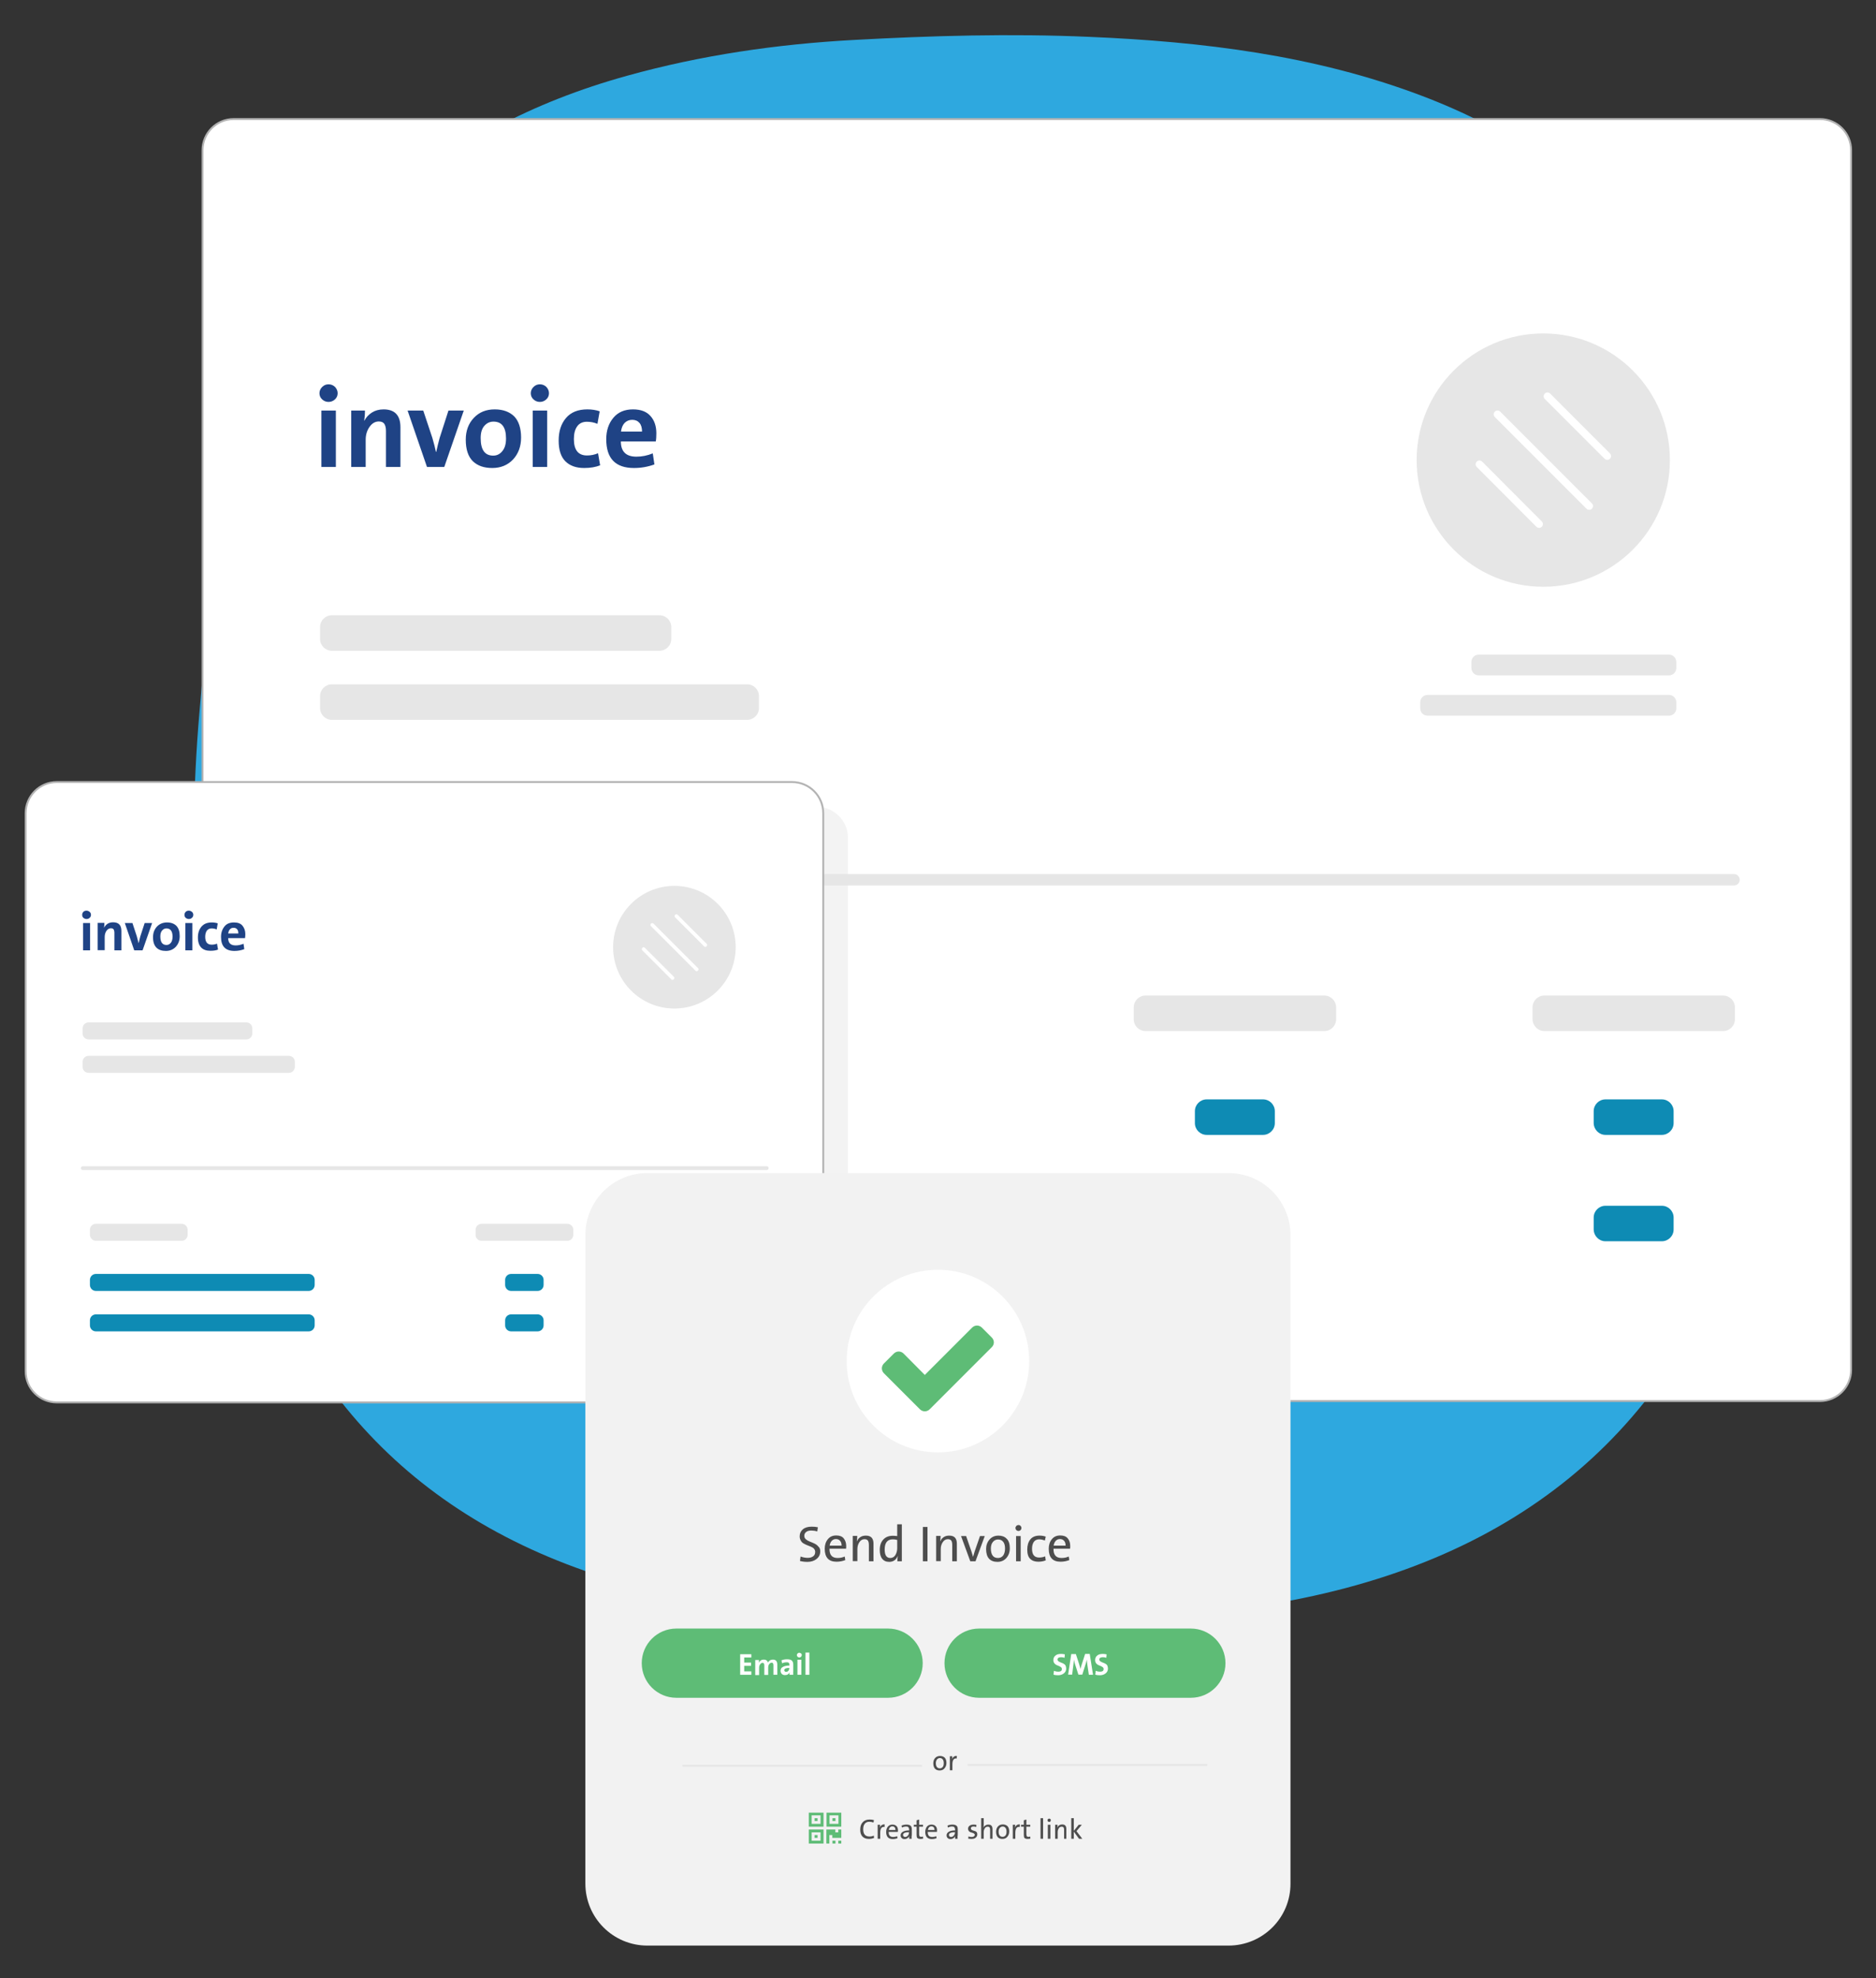 <?xml version="1.0" encoding="utf-8"?>
<!-- Generator: Adobe Illustrator 26.0.3, SVG Export Plug-In . SVG Version: 6.00 Build 0)  -->
<svg version="1.1" id="Layer_1" xmlns="http://www.w3.org/2000/svg" xmlns:xlink="http://www.w3.org/1999/xlink" x="0px" y="0px"
	 viewBox="0 0 1257.9 1326" style="enable-background:new 0 0 1257.9 1326;" xml:space="preserve">
<rect x="0" y="0" width="1257.9" height="1326" fill="#333333" stroke="none"/>
<style type="text/css">
	.st0{fill:#2EA8DF;}
	.st1{fill:#FFFFFF;stroke:#B3B3B3;stroke-width:1.275;stroke-miterlimit:10;}
	.st2{fill:#1F4385;}
	.st3{fill:#E6E6E6;}
	.st4{fill:#FFFFFF;}
	.st5{fill:#0E8BB4;}
	.st6{fill:none;stroke:#E6E6E6;stroke-width:7.65;stroke-linecap:round;stroke-miterlimit:10;}
	.st7{opacity:0.49;fill:#E6E6E6;}
	.st8{fill:none;stroke:#E6E6E6;stroke-width:2.55;stroke-linecap:round;stroke-miterlimit:10;}
	.st9{fill:#F2F2F2;}
	.st10{fill:#5EBC76;}
	.st11{fill:#4D4D4D;}
	.st12{fill:#FFFFFF;stroke:#E6E6E6;stroke-width:1.275;stroke-miterlimit:10;}
</style>
<g>
	<g>
		<path class="st0" d="M660,1091c-78.4-1.8-161.4-6.9-242-29.9C277.3,1021,191.6,927.2,156.7,786.6c-25.3-101.8-32-205.4-22.9-310
			c5.4-62.9,13.5-125.4,32.5-185.8C206.4,163.9,293.4,86,420.4,50.8C470,37,520.9,29.6,572.1,26.8c52.6-2.9,105.6-4.4,158.2-2.1
			c75.9,3.2,151.3,12.3,223,39.5c118.7,44.9,190.5,131.6,221.3,253.1c22.4,88.3,30,178.4,27.4,269.3c-1.9,69.4-8.5,138.4-26.9,205.5
			c-42.5,155.3-145,246.9-301.5,279.1C804.9,1085.3,735.1,1090.1,660,1091z"/>
	</g>
	<g>
		<path class="st1" d="M156.7,939.1h1063.6c11.6,0,20.9-9.4,20.9-20.9V100.7c0-11.6-9.4-20.9-20.9-20.9H156.7
			c-11.6,0-20.9,9.4-20.9,20.9v817.5C135.7,929.8,145.1,939.1,156.7,939.1z"/>
		<g>
			<path class="st2" d="M226.4,263.6c0,1.6-0.6,3-1.8,4.1c-1.2,1.1-2.6,1.7-4.3,1.7s-3.1-0.6-4.3-1.7c-1.2-1.1-1.8-2.5-1.8-4.1
				c0-1.6,0.6-3,1.8-4.2c1.2-1.2,2.6-1.8,4.3-1.8s3.1,0.6,4.3,1.7C225.8,260.6,226.4,262,226.4,263.6z M225.2,313h-9.7v-37.8h9.7
				V313z"/>
			<path class="st2" d="M268.5,313h-9.7v-24.2c0-2.1-0.4-3.6-1.1-4.7c-0.7-1-1.9-1.6-3.7-1.6c-2.4,0-4.5,1.2-6.2,3.6
				c-1.7,2.4-2.6,5.3-2.6,8.6V313h-9.7v-37.8h9.2c0,2.7-0.2,4.9-0.5,6.8h0.1c1.2-2.3,2.9-4.1,5.1-5.5c2.2-1.4,4.8-2.1,7.8-2.1
				c7.5,0,11.3,4,11.3,12V313z"/>
			<path class="st2" d="M311,275.1L297.9,313h-11.6l-13-37.8h10.5l6.1,18.3c1.1,3.8,1.9,6.9,2.4,9.4h0.2c0.7-3.1,1.4-6.2,2.3-9.4
				l5.9-18.3H311z"/>
			<path class="st2" d="M349.4,293.3c0,5.9-1.8,10.8-5.4,14.7c-3.6,3.8-8.3,5.7-13.9,5.7c-5.6,0-9.9-1.5-13.1-4.6
				c-3.1-3.1-4.7-7.9-4.7-14.4c0-5.9,1.8-10.8,5.4-14.6c3.6-3.8,8.2-5.7,14-5.7c5.6,0,9.9,1.6,13.1,4.7
				C347.8,282.2,349.4,287,349.4,293.3z M339.3,293.9c0-7.5-2.8-11.3-8.4-11.3c-2.4,0-4.4,0.9-6.1,2.8c-1.7,1.9-2.5,4.6-2.5,8.3
				c0,7.8,2.8,11.7,8.4,11.7c2.5,0,4.5-1,6.1-3C338.5,300.4,339.3,297.6,339.3,293.9z"/>
			<path class="st2" d="M368.1,263.6c0,1.6-0.6,3-1.8,4.1c-1.2,1.1-2.6,1.7-4.3,1.7s-3.1-0.6-4.3-1.7c-1.2-1.1-1.8-2.5-1.8-4.1
				c0-1.6,0.6-3,1.8-4.2c1.2-1.2,2.6-1.8,4.3-1.8s3.1,0.6,4.3,1.7C367.5,260.6,368.1,262,368.1,263.6z M366.9,313h-9.7v-37.8h9.7
				V313z"/>
			<path class="st2" d="M402.4,311.9c-3,1.2-6.6,1.8-10.7,1.8c-5.4,0-9.6-1.5-12.6-4.5c-3-3-4.5-7.6-4.5-13.9
				c0-6.2,1.6-11.2,4.9-15.1c3.3-3.9,8.1-5.8,14.3-5.8c3,0,5.8,0.4,8.3,1.3l-1.5,8.4c-2.4-1-4.7-1.4-7.1-1.4c-2.8,0-5,1-6.5,3.1
				c-1.5,2.1-2.2,4.9-2.2,8.5c0,7.3,2.9,11,8.8,11c2.6,0,5.1-0.5,7.4-1.5L402.4,311.9z"/>
			<path class="st2" d="M440.1,290.4c0,2.2-0.1,4.1-0.4,5.5h-23.4c0,6.8,3.5,10.2,10.4,10.2c3.7,0,7.3-0.7,11-2.2l1.1,7.4
				c-4.4,1.6-8.9,2.4-13.7,2.4c-12.4,0-18.6-6.4-18.6-19.3c0-5.8,1.6-10.6,4.8-14.4c3.2-3.8,7.6-5.6,13.1-5.6
				c5.3,0,9.2,1.5,11.8,4.5C438.8,281.8,440.1,285.7,440.1,290.4z M430.5,289.4c0-2.5-0.5-4.5-1.7-5.9c-1.2-1.4-2.8-2.1-4.9-2.1
				c-2,0-3.7,0.7-5.1,2.1c-1.3,1.4-2.1,3.3-2.4,5.8H430.5z"/>
		</g>
		<circle class="st3" cx="1034.8" cy="308.4" r="84.9"/>
		<g>
			<g>
				<path class="st4" d="M1065.6,341.7c0.7,0,1.3-0.2,1.8-0.7c1-1,1-2.6,0-3.6l-61.5-61.5c-1-1-2.6-1-3.6,0c-1,1-1,2.6,0,3.6
					l61.5,61.5C1064.3,341.5,1064.9,341.7,1065.6,341.7z"/>
			</g>
			<g>
				<path class="st4" d="M1032,353.8c0.7,0,1.3-0.2,1.8-0.7c1-1,1-2.6,0-3.6l-40-40.1c-1-1-2.6-1-3.6,0c-1,1-1,2.6,0,3.6l40,40.1
					C1030.7,353.6,1031.4,353.8,1032,353.8z"/>
			</g>
			<g>
				<path class="st4" d="M1077.7,308.2c0.7,0,1.3-0.2,1.8-0.7c1-1,1-2.6,0-3.6l-40.1-40.1c-1-1-2.6-1-3.6,0c-1,1-1,2.6,0,3.6
					l40.1,40.1C1076.4,307.9,1077,308.2,1077.7,308.2z"/>
			</g>
		</g>
		<path class="st3" d="M222.5,436.2h219.7c4.3,0,7.9-3.5,7.9-7.9v-8c0-4.3-3.5-7.9-7.9-7.9H222.5c-4.3,0-7.9,3.5-7.9,7.9v8
			C214.6,432.7,218.2,436.2,222.5,436.2z"/>
		<path class="st3" d="M768.1,691.1h119.9c4.3,0,7.9-3.5,7.9-7.9v-8c0-4.3-3.5-7.9-7.9-7.9H768.1c-4.3,0-7.9,3.5-7.9,7.9v8
			C760.2,687.6,763.7,691.1,768.1,691.1z"/>
		<path class="st5" d="M809.1,760.7h37.8c4.3,0,7.9-3.5,7.9-7.9v-8c0-4.3-3.5-7.9-7.9-7.9h-37.8c-4.3,0-7.9,3.5-7.9,7.9v8
			C801.2,757.2,804.8,760.7,809.1,760.7z"/>
		<path class="st5" d="M809.1,832h37.8c4.3,0,7.9-3.5,7.9-7.9v-8c0-4.3-3.5-7.9-7.9-7.9h-37.8c-4.3,0-7.9,3.5-7.9,7.9v8
			C801.2,828.5,804.8,832,809.1,832z"/>
		<path class="st3" d="M1035.5,691.1h119.9c4.3,0,7.9-3.5,7.9-7.9v-8c0-4.3-3.5-7.9-7.9-7.9h-119.9c-4.3,0-7.9,3.5-7.9,7.9v8
			C1027.7,687.6,1031.2,691.1,1035.5,691.1z"/>
		<path class="st5" d="M1076.5,760.7h37.8c4.3,0,7.9-3.5,7.9-7.9v-8c0-4.3-3.5-7.9-7.9-7.9h-37.8c-4.3,0-7.9,3.5-7.9,7.9v8
			C1068.7,757.2,1072.2,760.7,1076.5,760.7z"/>
		<path class="st5" d="M1076.5,832h37.8c4.3,0,7.9-3.5,7.9-7.9v-8c0-4.3-3.5-7.9-7.9-7.9h-37.8c-4.3,0-7.9,3.5-7.9,7.9v8
			C1068.7,828.5,1072.2,832,1076.5,832z"/>
		<path class="st3" d="M222.5,482.5H501c4.3,0,7.9-3.5,7.9-7.9v-8c0-4.3-3.5-7.9-7.9-7.9H222.5c-4.3,0-7.9,3.5-7.9,7.9v8
			C214.6,479,218.2,482.5,222.5,482.5z"/>
		<path class="st3" d="M991.5,452.7h127.6c2.7,0,4.9-2.2,4.9-4.9v-4.1c0-2.7-2.2-4.9-4.9-4.9H991.5c-2.7,0-4.9,2.2-4.9,4.9v4.1
			C986.7,450.5,988.8,452.7,991.5,452.7z"/>
		<path class="st3" d="M957.2,479.7h161.9c2.7,0,4.9-2.2,4.9-4.9v-4.1c0-2.7-2.2-4.9-4.9-4.9H957.2c-2.7,0-4.9,2.2-4.9,4.9v4.1
			C952.3,477.6,954.5,479.7,957.2,479.7z"/>
		<line class="st6" x1="1162.7" y1="589.7" x2="424.6" y2="589.7"/>
		<g>
			<path class="st7" d="M54.7,938.8h493c11.6,0,20.9,8.5,20.9-3.1v-374c0-11.6-9.4-20.9-20.9-20.9h-493c-11.6,0-20.9,9.4-20.9,20.9
				v356.1C33.7,929.4,43.1,938.8,54.7,938.8z"/>
			<path class="st1" d="M38.1,940h493c11.6,0,20.9-9.4,20.9-20.9v-374c0-11.6-9.4-20.9-20.9-20.9h-493c-11.6,0-20.9,9.4-20.9,20.9
				v374C17.2,930.7,26.5,940,38.1,940z"/>
			<g>
				<path class="st2" d="M61,613.2c0,0.8-0.3,1.5-0.9,2c-0.6,0.6-1.3,0.8-2.1,0.8c-0.8,0-1.5-0.3-2.1-0.8c-0.6-0.6-0.8-1.2-0.8-2
					c0-0.8,0.3-1.5,0.8-2c0.6-0.6,1.3-0.8,2.1-0.8c0.8,0,1.5,0.3,2.1,0.8C60.7,611.7,61,612.4,61,613.2z M60.4,637h-4.7v-18.3h4.7
					V637z"/>
				<path class="st2" d="M81.4,637h-4.7v-11.7c0-1-0.2-1.8-0.5-2.3c-0.3-0.5-0.9-0.8-1.8-0.8c-1.2,0-2.2,0.6-3,1.7
					c-0.8,1.2-1.2,2.5-1.2,4.2v8.8h-4.7v-18.3H70c0,1.3-0.1,2.4-0.3,3.3h0c0.6-1.1,1.4-2,2.4-2.7c1.1-0.7,2.3-1,3.8-1
					c3.6,0,5.5,1.9,5.5,5.8V637z"/>
				<path class="st2" d="M102,618.7L95.6,637H90l-6.3-18.3h5.1l2.9,8.8c0.5,1.8,0.9,3.3,1.2,4.6H93c0.3-1.5,0.7-3,1.1-4.5l2.9-8.9
					H102z"/>
				<path class="st2" d="M120.5,627.5c0,2.9-0.9,5.2-2.6,7.1c-1.8,1.9-4,2.8-6.7,2.8c-2.7,0-4.8-0.7-6.3-2.2c-1.5-1.5-2.3-3.8-2.3-7
					c0-2.9,0.9-5.2,2.6-7.1c1.7-1.8,4-2.8,6.8-2.8c2.7,0,4.8,0.8,6.3,2.3C119.8,622.2,120.5,624.5,120.5,627.5z M115.7,627.8
					c0-3.6-1.4-5.5-4.1-5.5c-1.2,0-2.1,0.5-2.9,1.4c-0.8,0.9-1.2,2.2-1.2,4c0,3.8,1.4,5.7,4.1,5.7c1.2,0,2.2-0.5,3-1.5
					C115.3,631,115.7,629.6,115.7,627.8z"/>
				<path class="st2" d="M129.6,613.2c0,0.8-0.3,1.5-0.9,2c-0.6,0.6-1.3,0.8-2.1,0.8c-0.8,0-1.5-0.3-2.1-0.8c-0.6-0.6-0.8-1.2-0.8-2
					c0-0.8,0.3-1.5,0.8-2c0.6-0.6,1.3-0.8,2.1-0.8c0.8,0,1.5,0.3,2.1,0.8C129.3,611.7,129.6,612.4,129.6,613.2z M129,637h-4.7v-18.3
					h4.7V637z"/>
				<path class="st2" d="M146.2,636.5c-1.5,0.6-3.2,0.8-5.2,0.8c-2.6,0-4.7-0.7-6.1-2.2c-1.4-1.4-2.2-3.7-2.2-6.7
					c0-3,0.8-5.4,2.4-7.3c1.6-1.9,3.9-2.8,6.9-2.8c1.5,0,2.8,0.2,4,0.6l-0.7,4.1c-1.2-0.5-2.3-0.7-3.4-0.7c-1.4,0-2.4,0.5-3.2,1.5
					c-0.7,1-1.1,2.4-1.1,4.1c0,3.5,1.4,5.3,4.3,5.3c1.3,0,2.5-0.2,3.6-0.7L146.2,636.5z"/>
				<path class="st2" d="M164.5,626.1c0,1.1-0.1,2-0.2,2.7H153c0,3.3,1.7,4.9,5,4.9c1.8,0,3.5-0.4,5.3-1.1l0.5,3.6
					c-2.1,0.8-4.3,1.2-6.6,1.2c-6,0-9-3.1-9-9.4c0-2.8,0.8-5.1,2.3-7s3.7-2.7,6.4-2.7c2.6,0,4.5,0.7,5.7,2.2
					C163.8,622,164.5,623.8,164.5,626.1z M159.8,625.7c0-1.2-0.2-2.2-0.8-2.8c-0.6-0.7-1.3-1-2.4-1c-1,0-1.8,0.3-2.4,1
					c-0.7,0.7-1,1.6-1.2,2.8H159.8z"/>
			</g>
			<circle class="st3" cx="452.2" cy="634.9" r="41.1"/>
			<g>
				<g>
					<path class="st4" d="M467.1,651c0.3,0,0.6-0.1,0.9-0.4c0.5-0.5,0.5-1.3,0-1.7l-29.8-29.8c-0.5-0.5-1.3-0.5-1.7,0
						c-0.5,0.5-0.5,1.3,0,1.7l29.8,29.8C466.5,650.8,466.8,651,467.1,651z"/>
				</g>
				<g>
					<path class="st4" d="M450.9,656.8c0.3,0,0.6-0.1,0.9-0.4c0.5-0.5,0.5-1.3,0-1.7l-19.4-19.4c-0.5-0.5-1.3-0.5-1.7,0
						s-0.5,1.3,0,1.7l19.4,19.4C450.2,656.7,450.5,656.8,450.9,656.8z"/>
				</g>
				<g>
					<path class="st4" d="M472.9,634.7c0.3,0,0.6-0.1,0.9-0.4c0.5-0.5,0.5-1.3,0-1.7l-19.4-19.4c-0.5-0.5-1.3-0.5-1.7,0
						c-0.5,0.5-0.5,1.3,0,1.7l19.4,19.4C472.3,634.6,472.6,634.7,472.9,634.7z"/>
				</g>
			</g>
			<path class="st3" d="M59.4,696.7h105.8c2.2,0,4-1.8,4-4v-3.4c0-2.2-1.8-4-4-4H59.4c-2.2,0-4,1.8-4,4l0,3.4
				C55.3,694.9,57.2,696.7,59.4,696.7z"/>
			<path class="st3" d="M322.9,831.7h57.5c2.2,0,4-1.8,4-4v-3.4c0-2.2-1.8-4-4-4h-57.5c-2.2,0-4,1.8-4,4v3.4
				C318.8,829.8,320.6,831.7,322.9,831.7z"/>
			<path class="st5" d="M342.7,865.3h17.8c2.2,0,4-1.8,4-4v-3.4c0-2.2-1.8-4-4-4h-17.8c-2.2,0-4,1.8-4,4v3.4
				C338.7,863.5,340.5,865.3,342.7,865.3z"/>
			<path class="st5" d="M342.7,892.4h17.8c2.2,0,4-1.8,4-4V885c0-2.2-1.8-4-4-4h-17.8c-2.2,0-4,1.8-4,4v3.4
				C338.7,890.6,340.5,892.4,342.7,892.4z"/>
			<path class="st3" d="M64.3,831.7h57.5c2.2,0,4-1.8,4-4v-3.4c0-2.2-1.8-4-4-4H64.3c-2.2,0-4,1.8-4,4v3.4
				C60.3,829.8,62.1,831.7,64.3,831.7z"/>
			<path class="st5" d="M64.3,865.3H207c2.2,0,4-1.8,4-4v-3.4c0-2.2-1.8-4-4-4H64.3c-2.2,0-4,1.8-4,4v3.4
				C60.3,863.5,62.1,865.3,64.3,865.3z"/>
			<path class="st5" d="M64.3,892.4H207c2.2,0,4-1.8,4-4V885c0-2.2-1.8-4-4-4H64.3c-2.2,0-4,1.8-4,4v3.4
				C60.3,890.6,62.1,892.4,64.3,892.4z"/>
			<path class="st3" d="M452.3,831.7h57.5c2.2,0,4-1.8,4-4v-3.4c0-2.2-1.8-4-4-4h-57.5c-2.2,0-4,1.8-4,4v3.4
				C448.2,829.8,450,831.7,452.3,831.7z"/>
			<path class="st5" d="M472.1,865.3h17.8c2.2,0,4-1.8,4-4v-3.4c0-2.2-1.8-4-4-4h-17.8c-2.2,0-4,1.8-4,4v3.4
				C468.1,863.5,469.9,865.3,472.1,865.3z"/>
			<path class="st5" d="M472.1,892.4h17.8c2.2,0,4-1.8,4-4V885c0-2.2-1.8-4-4-4h-17.8c-2.2,0-4,1.8-4,4v3.4
				C468.1,890.6,469.9,892.4,472.1,892.4z"/>
			<path class="st3" d="M59.4,719.1h134.3c2.2,0,4-1.8,4-4v-3.4c0-2.2-1.8-4-4-4H59.4c-2.2,0-4,1.8-4,4v3.4
				C55.3,717.3,57.2,719.1,59.4,719.1z"/>
			<line class="st8" x1="514.1" y1="783" x2="55.5" y2="783"/>
		</g>
	</g>
	<path class="st9" d="M823.7,1304.1H434.1c-23,0-41.6-18.6-41.6-41.6V827.9c0-23,18.6-41.6,41.6-41.6h389.6
		c23,0,41.6,18.6,41.6,41.6v434.6C865.4,1285.5,846.7,1304.1,823.7,1304.1z"/>
	<circle class="st4" cx="628.9" cy="912.3" r="61.2"/>
	<g>
		<path class="st10" d="M665,903l-35,35l-6.6,6.6c-0.9,0.9-2.1,1.4-3.3,1.4s-2.4-0.5-3.3-1.4l-6.6-6.6l-17.5-17.5
			c-0.9-0.9-1.4-2.1-1.4-3.3c0-1.2,0.5-2.4,1.4-3.3l6.6-6.6c0.9-0.9,2.1-1.4,3.3-1.4s2.4,0.5,3.3,1.4l14.2,14.3l31.7-31.7
			c0.9-0.9,2.1-1.4,3.3-1.4s2.4,0.5,3.3,1.4l6.6,6.6c0.9,0.9,1.4,2.1,1.4,3.3S665.9,902.1,665,903z"/>
	</g>
	<g>
		<path class="st11" d="M550,1039.8c0,2.1-0.8,3.8-2.4,5.1s-3.6,2-6.2,2c-1.8,0-3.5-0.2-5-0.6l0.4-3c1.5,0.6,3.2,0.9,4.8,0.9
			c1.5,0,2.6-0.3,3.6-1c0.9-0.6,1.4-1.6,1.4-3c0-0.8-0.3-1.5-0.8-2.1c-0.5-0.6-1.2-1-1.9-1.3c-0.8-0.3-1.6-0.7-2.5-1
			s-1.7-0.8-2.5-1.2c-0.8-0.4-1.4-1-1.9-1.9c-0.5-0.8-0.8-1.8-0.8-2.9c0-1.9,0.7-3.5,2.1-4.7c1.4-1.2,3.4-1.8,5.9-1.8
			c1.5,0,2.9,0.1,4.2,0.4l-0.4,2.8c-1.3-0.4-2.7-0.6-4-0.6c-1.5,0-2.7,0.3-3.5,1c-0.8,0.6-1.2,1.5-1.2,2.6c0,0.9,0.4,1.7,1.1,2.3
			c0.7,0.6,1.6,1.1,2.6,1.5c1,0.4,2.1,0.8,3.1,1.3c1,0.5,1.9,1.1,2.6,2C549.6,1037.3,550,1038.5,550,1039.8z"/>
		<path class="st11" d="M567.4,1036.2c0,0.6,0,1.2-0.1,1.9h-11.1c-0.1,4.1,1.7,6.2,5.4,6.2c1.7,0,3.3-0.3,4.8-1l0.4,2.4
			c-1.8,0.7-3.7,1.1-5.9,1.1c-5.3,0-7.9-2.9-7.9-8.7c0-2.6,0.7-4.7,2.1-6.4c1.4-1.7,3.2-2.5,5.6-2.5c2.3,0,3.9,0.6,5,1.9
			C566.8,1032.5,567.4,1034.2,567.4,1036.2z M564.3,1036c0-1.4-0.3-2.4-1-3.2c-0.7-0.8-1.6-1.2-2.8-1.2c-1.1,0-2,0.4-2.8,1.2
			c-0.7,0.8-1.2,1.8-1.4,3.2H564.3z"/>
		<path class="st11" d="M585.7,1046.5h-3.1v-10.9c0-1.3-0.2-2.2-0.6-2.9c-0.4-0.6-1.2-1-2.3-1c-1.4,0-2.5,0.6-3.4,1.9
			c-0.9,1.3-1.4,2.8-1.4,4.7v8.1h-3.1v-16.9h3c0,1.5-0.1,2.7-0.3,3.6h0.1c0.5-1.2,1.3-2.2,2.3-2.8c1-0.7,2.3-1,3.7-1
			c3.4,0,5.1,1.8,5.1,5.4V1046.5z"/>
		<path class="st11" d="M604.7,1046.5h-3c0-1.4,0.1-2.6,0.3-3.4l-0.1,0c-0.5,1.2-1.2,2.1-2.2,2.8c-1,0.7-2.2,1-3.5,1
			c-2,0-3.6-0.7-4.7-2.1c-1.1-1.4-1.6-3.4-1.6-5.9c0-3,0.8-5.3,2.4-7c1.6-1.7,3.7-2.5,6.4-2.5c0.8,0,1.7,0.1,2.9,0.2v-7.9h3.1
			V1046.5z M601.6,1037.8v-5.6c-1.1-0.3-2.1-0.4-3-0.4c-3.6,0-5.4,2.3-5.4,6.8c0,3.8,1.2,5.7,3.8,5.7c1.4,0,2.6-0.7,3.4-2
			C601.2,1040.9,601.6,1039.4,601.6,1037.8z"/>
		<path class="st11" d="M621.9,1046.5h-3.1v-23h3.1V1046.5z"/>
		<path class="st11" d="M641.6,1046.5h-3.1v-10.9c0-1.3-0.2-2.2-0.6-2.9c-0.4-0.6-1.2-1-2.3-1c-1.4,0-2.5,0.6-3.4,1.9
			c-0.9,1.3-1.4,2.8-1.4,4.7v8.1h-3.1v-16.9h3c0,1.5-0.1,2.7-0.3,3.6h0.1c0.5-1.2,1.3-2.2,2.3-2.8c1-0.7,2.3-1,3.7-1
			c3.4,0,5.1,1.8,5.1,5.4V1046.5z"/>
		<path class="st11" d="M660.3,1029.6l-6.2,16.9h-3.5l-6.2-16.9h3.4l3.6,10.4c0.4,1.4,0.8,2.6,1,3.4h0.1c0.3-1.1,0.6-2.2,1-3.4
			l3.6-10.4H660.3z"/>
		<path class="st11" d="M677.1,1037.8c0,2.6-0.8,4.8-2.3,6.5s-3.5,2.6-6,2.6c-2.4,0-4.3-0.7-5.6-2.1c-1.3-1.4-2-3.6-2-6.5
			c0-2.5,0.8-4.7,2.3-6.4c1.5-1.7,3.5-2.6,6-2.6c2.3,0,4.2,0.7,5.5,2.1C676.4,1032.7,677.1,1034.9,677.1,1037.8z M673.9,1038
			c0-2-0.4-3.5-1.2-4.5c-0.8-1.1-2-1.6-3.5-1.6c-1.3,0-2.5,0.5-3.4,1.6c-0.9,1-1.4,2.5-1.4,4.5c0,2,0.4,3.6,1.2,4.7
			c0.8,1.1,2,1.6,3.6,1.6c1.3,0,2.5-0.5,3.4-1.6C673.4,1041.6,673.9,1040,673.9,1038z"/>
		<path class="st11" d="M684.9,1024.2c0,0.5-0.2,1-0.6,1.4c-0.4,0.4-0.9,0.6-1.4,0.6s-1.1-0.2-1.4-0.6c-0.4-0.4-0.6-0.8-0.6-1.4
			c0-0.6,0.2-1,0.6-1.4c0.4-0.4,0.9-0.6,1.4-0.6s1.1,0.2,1.4,0.6C684.7,1023.2,684.9,1023.7,684.9,1024.2z M684.4,1046.5h-3.1v-16.9
			h3.1V1046.5z"/>
		<path class="st11" d="M701.2,1045.9c-1.5,0.6-3.2,0.9-5,0.9c-2.2,0-4.1-0.6-5.4-1.9c-1.4-1.3-2-3.4-2-6.3c0-2.8,0.7-5.1,2.1-6.8
			c1.4-1.7,3.5-2.5,6.1-2.5c1.5,0,2.9,0.2,4.2,0.7l-0.6,2.6c-1.3-0.5-2.5-0.8-3.9-0.8c-1.5,0-2.7,0.6-3.5,1.7
			c-0.8,1.2-1.2,2.7-1.2,4.6c0,4,1.6,5.9,4.8,5.9c1.5,0,2.8-0.3,4-0.8L701.2,1045.9z"/>
		<path class="st11" d="M717.6,1036.2c0,0.6,0,1.2-0.1,1.9h-11.1c-0.1,4.1,1.7,6.2,5.4,6.2c1.7,0,3.3-0.3,4.8-1l0.4,2.4
			c-1.8,0.7-3.7,1.1-5.9,1.1c-5.3,0-7.9-2.9-7.9-8.7c0-2.6,0.7-4.7,2.1-6.4c1.4-1.7,3.2-2.5,5.6-2.5c2.3,0,3.9,0.6,5,1.9
			C717.1,1032.5,717.6,1034.2,717.6,1036.2z M714.5,1036c0-1.4-0.3-2.4-1-3.2c-0.7-0.8-1.6-1.2-2.8-1.2c-1.1,0-2,0.4-2.8,1.2
			c-0.7,0.8-1.2,1.8-1.4,3.2H714.5z"/>
	</g>
	<path class="st11" d="M634.6,1181.7c0,1.4-0.4,2.6-1.3,3.6c-0.8,1-1.9,1.4-3.3,1.4c-1.3,0-2.4-0.4-3.1-1.2c-0.7-0.8-1.1-2-1.1-3.6
		c0-1.4,0.4-2.6,1.2-3.5c0.8-0.9,1.9-1.4,3.3-1.4c1.3,0,2.3,0.4,3.1,1.1C634.2,1178.9,634.6,1180.1,634.6,1181.7z M632.8,1181.8
		c0-1.1-0.2-1.9-0.7-2.5c-0.4-0.6-1.1-0.9-1.9-0.9c-0.7,0-1.4,0.3-1.9,0.9c-0.5,0.6-0.8,1.4-0.8,2.5c0,1.1,0.2,2,0.7,2.6
		c0.5,0.6,1.1,0.9,2,0.9c0.7,0,1.4-0.3,1.9-0.9C632.6,1183.8,632.8,1183,632.8,1181.8z"/>
	<path class="st11" d="M641.6,1177l-0.1,1.7c-1-0.2-1.7,0.1-2.2,0.8c-0.5,0.7-0.7,1.8-0.7,3.3v3.8h-1.7v-9.4h1.6
		c0,0.8-0.1,1.5-0.2,2.2h0c0.2-0.8,0.6-1.4,1.1-1.8C640.1,1177.1,640.8,1176.9,641.6,1177z"/>
	<g>
		<g>
			<path class="st10" d="M798.5,1091.6h-142c-12.8,0-23.2,10.4-23.2,23.2c0,12.8,10.4,23.2,23.2,23.2h142
				c12.8,0,23.2-10.4,23.2-23.2C821.7,1102,811.2,1091.6,798.5,1091.6z"/>
		</g>
		<g>
			<path class="st10" d="M595.5,1091.6h-142c-12.8,0-23.2,10.4-23.2,23.2c0,12.8,10.4,23.2,23.2,23.2h142
				c12.8,0,23.2-10.4,23.2-23.2C618.7,1102,608.2,1091.6,595.5,1091.6z"/>
		</g>
		<g>
			<path class="st4" d="M714.9,1118.4c0,1.3-0.5,2.4-1.5,3.2c-1,0.8-2.3,1.3-3.8,1.3c-1.2,0-2.3-0.1-3.2-0.4l0.3-2.6
				c0.9,0.4,1.9,0.6,3,0.6c0.7,0,1.2-0.1,1.7-0.4c0.4-0.3,0.6-0.7,0.6-1.4c0-0.5-0.2-0.9-0.6-1.2c-0.4-0.3-0.9-0.6-1.4-0.8
				c-0.6-0.2-1.1-0.4-1.7-0.7c-0.6-0.3-1-0.7-1.4-1.2c-0.4-0.6-0.6-1.2-0.6-2.1c0-1.3,0.5-2.3,1.4-3c0.9-0.8,2.2-1.1,3.8-1.1
				c0.8,0,1.6,0.1,2.5,0.3l-0.2,2.3c-0.8-0.3-1.6-0.4-2.4-0.4c-0.7,0-1.3,0.2-1.7,0.4c-0.4,0.3-0.6,0.7-0.6,1.2
				c0,0.4,0.2,0.8,0.6,1.1s0.9,0.6,1.5,0.8s1.1,0.5,1.7,0.7c0.6,0.3,1.1,0.7,1.5,1.2C714.7,1116.9,714.9,1117.6,714.9,1118.4z"/>
			<path class="st4" d="M732.9,1122.6h-2.8l-1-6.7c-0.1-1-0.3-2.1-0.4-3.5h0c-0.3,1.3-0.5,2.4-0.8,3.1l-2.2,7h-2.6l-2.1-6.5
				c-0.4-1.2-0.7-2.4-0.9-3.6h0c-0.1,1.3-0.2,2.5-0.4,3.7l-0.8,6.4h-2.7l2.1-13.8h3.1l2.3,7.1c0.3,1,0.6,2,0.8,2.9h0
				c0.3-1.2,0.5-2.2,0.8-2.9l2.3-7.2h3.1L732.9,1122.6z"/>
			<path class="st4" d="M742.9,1118.4c0,1.3-0.5,2.4-1.5,3.2c-1,0.8-2.3,1.3-3.8,1.3c-1.2,0-2.3-0.1-3.2-0.4l0.3-2.6
				c0.9,0.4,1.9,0.6,3,0.6c0.7,0,1.2-0.1,1.7-0.4c0.4-0.3,0.6-0.7,0.6-1.4c0-0.5-0.2-0.9-0.6-1.2c-0.4-0.3-0.9-0.6-1.4-0.8
				c-0.6-0.2-1.1-0.4-1.7-0.7c-0.6-0.3-1-0.7-1.4-1.2c-0.4-0.6-0.6-1.2-0.6-2.1c0-1.3,0.5-2.3,1.4-3c0.9-0.8,2.2-1.1,3.8-1.1
				c0.8,0,1.6,0.1,2.5,0.3l-0.2,2.3c-0.8-0.3-1.6-0.4-2.4-0.4c-0.7,0-1.3,0.2-1.7,0.4s-0.6,0.7-0.6,1.2c0,0.4,0.2,0.8,0.6,1.1
				s0.9,0.6,1.5,0.8c0.6,0.2,1.1,0.5,1.7,0.7c0.6,0.3,1.1,0.7,1.5,1.2C742.7,1116.9,742.9,1117.6,742.9,1118.4z"/>
		</g>
	</g>
	<g>
		<g>
			<path class="st4" d="M503.8,1122.6h-7.5v-13.8h7.5v2.2h-4.8v3.4h4.6v2.2h-4.6v3.7h4.8V1122.6z"/>
			<path class="st4" d="M521.2,1122.6h-2.6v-6.4c0-0.6-0.1-1-0.3-1.3c-0.2-0.3-0.5-0.4-0.9-0.4c-0.6,0-1.1,0.3-1.6,0.9
				c-0.5,0.6-0.7,1.4-0.7,2.4v4.9h-2.6v-6.4c0-0.6-0.1-1-0.3-1.3c-0.2-0.3-0.5-0.4-0.9-0.4c-0.6,0-1.2,0.3-1.6,1
				c-0.5,0.6-0.7,1.4-0.7,2.3v4.9h-2.6v-10.1h2.5c0,0.6,0,1.2-0.1,1.8l0,0c0.3-0.6,0.8-1.1,1.3-1.5s1.3-0.6,2-0.6
				c1.5,0,2.5,0.7,2.8,2c0.3-0.6,0.7-1,1.3-1.4c0.6-0.4,1.3-0.6,2-0.6c2,0,3,1.1,3,3.4V1122.6z"/>
			<path class="st4" d="M531.9,1122.6h-2.5c0-0.7,0-1.3,0.1-1.7l0,0c-0.2,0.6-0.7,1.1-1.2,1.4c-0.6,0.4-1.3,0.5-2,0.5
				c-0.9,0-1.6-0.3-2.1-0.8c-0.5-0.5-0.8-1.2-0.8-2.1c0-1.2,0.5-2.1,1.6-2.6c1-0.6,2.5-0.9,4.3-0.9v-0.4c0-0.6-0.1-1.1-0.4-1.4
				c-0.3-0.3-0.7-0.4-1.4-0.4c-1,0-2,0.2-3.1,0.7l-0.4-2c1.2-0.5,2.4-0.7,3.8-0.7c1.5,0,2.6,0.3,3.2,0.9c0.6,0.6,0.9,1.5,0.9,2.7
				v4.2C531.8,1121,531.9,1121.8,531.9,1122.6z M529.2,1118.3v-0.3c-2.2,0-3.3,0.5-3.3,1.5c0,0.3,0.1,0.6,0.3,0.8
				c0.2,0.2,0.5,0.3,0.9,0.3c0.6,0,1.1-0.2,1.5-0.7C529,1119.5,529.2,1119,529.2,1118.3z"/>
			<path class="st4" d="M537.6,1109.4c0,0.4-0.2,0.8-0.5,1.1c-0.3,0.3-0.7,0.5-1.2,0.5c-0.4,0-0.8-0.2-1.1-0.5
				c-0.3-0.3-0.5-0.7-0.5-1.1s0.2-0.8,0.5-1.1c0.3-0.3,0.7-0.5,1.1-0.5c0.4,0,0.8,0.2,1.2,0.5
				C537.5,1108.5,537.6,1108.9,537.6,1109.4z M537.3,1122.6h-2.6v-10.1h2.6V1122.6z"/>
			<path class="st4" d="M542.7,1122.6h-2.6v-14.9h2.6V1122.6z"/>
		</g>
	</g>
	<g>
		<line class="st12" x1="648.8" y1="1183" x2="809.5" y2="1183"/>
		<line class="st12" x1="457.6" y1="1183.6" x2="618.2" y2="1183.6"/>
	</g>
	<g>
		<path class="st11" d="M586.1,1231.9c-1.1,0.5-2.3,0.7-3.5,0.7c-2,0-3.4-0.6-4.4-1.7c-1-1.1-1.4-2.6-1.4-4.5c0-2.1,0.5-3.7,1.6-4.9
			c1-1.2,2.6-1.9,4.7-1.9c1,0,2,0.1,2.9,0.4l-0.3,1.6c-1-0.3-1.9-0.5-2.8-0.5c-1.4,0-2.4,0.5-3.1,1.4c-0.7,0.9-1,2.1-1,3.6
			c0,3.3,1.4,4.9,4.3,4.9c1,0,1.9-0.2,2.8-0.6L586.1,1231.9z"/>
		<path class="st11" d="M593.2,1222.9l-0.1,1.7c-1-0.2-1.7,0.1-2.2,0.8c-0.5,0.7-0.7,1.8-0.7,3.3v3.8h-1.7v-9.4h1.6
			c0,0.8-0.1,1.5-0.2,2.2h0c0.2-0.8,0.6-1.4,1.1-1.8C591.7,1223,592.4,1222.8,593.2,1222.9z"/>
		<path class="st11" d="M602.1,1226.8c0,0.3,0,0.7-0.1,1.1h-6.1c-0.1,2.3,0.9,3.4,3,3.4c0.9,0,1.8-0.2,2.7-0.5l0.2,1.3
			c-1,0.4-2.1,0.6-3.2,0.6c-2.9,0-4.4-1.6-4.4-4.8c0-1.4,0.4-2.6,1.1-3.5c0.8-0.9,1.8-1.4,3.1-1.4c1.2,0,2.2,0.4,2.8,1.1
			C601.8,1224.7,602.1,1225.6,602.1,1226.8z M600.4,1226.6c0-0.8-0.2-1.3-0.5-1.8c-0.4-0.4-0.9-0.6-1.6-0.6c-0.6,0-1.1,0.2-1.5,0.6
			c-0.4,0.4-0.7,1-0.8,1.8H600.4z"/>
		<path class="st11" d="M611.3,1232.5h-1.7c0-0.9,0-1.5,0.1-1.9h0c-0.2,0.6-0.6,1.1-1.2,1.5c-0.6,0.4-1.2,0.6-2,0.6
			c-0.8,0-1.4-0.2-1.9-0.7c-0.5-0.5-0.7-1.1-0.7-1.8c0-1,0.5-1.8,1.5-2.4c1-0.6,2.4-0.9,4.2-0.9v-0.4c0-0.8-0.2-1.3-0.5-1.7
			c-0.3-0.4-0.8-0.5-1.5-0.5c-0.9,0-1.9,0.2-2.8,0.7l-0.3-1.3c1.1-0.5,2.2-0.7,3.4-0.7c1.2,0,2.1,0.3,2.7,0.8s0.8,1.4,0.8,2.4v3.6
			C611.2,1230.8,611.2,1231.7,611.3,1232.5z M609.5,1228.3v-0.2c-2.6,0-4,0.6-4,1.8c0,0.4,0.1,0.8,0.4,1c0.3,0.3,0.6,0.4,1,0.4
			c0.7,0,1.3-0.3,1.8-0.9C609.3,1229.8,609.5,1229.1,609.5,1228.3z"/>
		<path class="st11" d="M619,1232.4c-0.6,0.1-1.2,0.2-1.9,0.2c-0.9,0-1.6-0.2-2-0.6c-0.4-0.4-0.5-1.1-0.5-2.2v-5.4h-1.9v-1.3h1.9v-3
			l1.7-0.5v3.5h2.6v1.3h-2.6v4.8c0,0.8,0.1,1.3,0.3,1.6c0.2,0.3,0.5,0.4,1.1,0.4c0.4,0,0.8,0,1.2-0.2L619,1232.4z"/>
		<path class="st11" d="M628.3,1226.8c0,0.3,0,0.7-0.1,1.1h-6.1c-0.1,2.3,0.9,3.4,3,3.4c0.9,0,1.8-0.2,2.7-0.5l0.2,1.3
			c-1,0.4-2.1,0.6-3.2,0.6c-2.9,0-4.4-1.6-4.4-4.8c0-1.4,0.4-2.6,1.1-3.5s1.8-1.4,3.1-1.4c1.2,0,2.2,0.4,2.8,1.1
			C628,1224.7,628.3,1225.6,628.3,1226.8z M626.6,1226.6c0-0.8-0.2-1.3-0.5-1.8c-0.4-0.4-0.9-0.6-1.6-0.6c-0.6,0-1.1,0.2-1.5,0.6
			c-0.4,0.4-0.7,1-0.8,1.8H626.6z"/>
		<path class="st11" d="M642.1,1232.5h-1.7c0-0.9,0-1.5,0.1-1.9h0c-0.2,0.6-0.6,1.1-1.2,1.5c-0.6,0.4-1.2,0.6-2,0.6
			c-0.8,0-1.4-0.2-1.9-0.7c-0.5-0.5-0.7-1.1-0.7-1.8c0-1,0.5-1.8,1.5-2.4s2.4-0.9,4.2-0.9v-0.4c0-0.8-0.2-1.3-0.5-1.7
			c-0.3-0.4-0.8-0.5-1.5-0.5c-0.9,0-1.9,0.2-2.8,0.7l-0.3-1.3c1.1-0.5,2.2-0.7,3.4-0.7c1.2,0,2.1,0.3,2.7,0.8s0.8,1.4,0.8,2.4v3.6
			C642,1230.8,642,1231.7,642.1,1232.5z M640.3,1228.3v-0.2c-2.6,0-4,0.6-4,1.8c0,0.4,0.1,0.8,0.4,1c0.3,0.3,0.6,0.4,1,0.4
			c0.7,0,1.3-0.3,1.8-0.9C640.1,1229.8,640.3,1229.1,640.3,1228.3z"/>
		<path class="st11" d="M655.3,1229.6c0,0.9-0.4,1.6-1.1,2.2c-0.7,0.6-1.7,0.8-2.9,0.8c-0.8,0-1.5-0.1-2.1-0.2l0.2-1.5
			c0.6,0.3,1.3,0.4,2.1,0.4c0.6,0,1.1-0.1,1.5-0.4c0.4-0.3,0.6-0.6,0.6-1c0-0.4-0.2-0.7-0.5-0.9c-0.3-0.2-0.7-0.4-1.1-0.5
			c-0.4-0.1-0.8-0.2-1.3-0.4c-0.4-0.2-0.8-0.4-1.1-0.8c-0.3-0.4-0.5-0.9-0.5-1.5c0-0.8,0.3-1.5,1-2c0.6-0.5,1.6-0.8,2.8-0.8
			c0.6,0,1.2,0.1,1.8,0.2l-0.1,1.4c-0.6-0.2-1.2-0.3-1.8-0.3c-1.2,0-1.8,0.4-1.8,1.3c0,0.4,0.2,0.7,0.5,0.9c0.3,0.2,0.7,0.4,1.1,0.5
			c0.4,0.1,0.9,0.3,1.3,0.4c0.4,0.2,0.8,0.4,1.1,0.8C655.2,1228.6,655.3,1229,655.3,1229.6z"/>
		<path class="st11" d="M665.6,1232.5h-1.7v-6c0-0.7-0.1-1.2-0.4-1.6c-0.2-0.4-0.7-0.5-1.2-0.5c-0.8,0-1.4,0.3-1.9,1
			c-0.5,0.7-0.8,1.6-0.8,2.6v4.5h-1.7v-13.8h1.7v4.5c0,0.8-0.1,1.4-0.2,1.9l0,0c0.3-0.7,0.7-1.2,1.3-1.5c0.6-0.4,1.2-0.6,2-0.6
			c1.9,0,2.8,1,2.8,3V1232.5z"/>
		<path class="st11" d="M676.7,1227.6c0,1.4-0.4,2.6-1.3,3.6c-0.8,1-1.9,1.4-3.3,1.4c-1.3,0-2.4-0.4-3.1-1.2c-0.7-0.8-1.1-2-1.1-3.6
			c0-1.4,0.4-2.6,1.2-3.5c0.8-0.9,1.9-1.4,3.3-1.4c1.3,0,2.3,0.4,3.1,1.1C676.3,1224.8,676.7,1226,676.7,1227.6z M674.9,1227.7
			c0-1.1-0.2-1.9-0.7-2.5c-0.4-0.6-1.1-0.9-1.9-0.9c-0.7,0-1.4,0.3-1.9,0.9c-0.5,0.6-0.8,1.4-0.8,2.5c0,1.1,0.2,2,0.7,2.6
			c0.5,0.6,1.1,0.9,2,0.9c0.7,0,1.4-0.3,1.9-0.9C674.7,1229.7,674.9,1228.9,674.9,1227.7z"/>
		<path class="st11" d="M683.8,1222.9l-0.1,1.7c-1-0.2-1.7,0.1-2.2,0.8c-0.5,0.7-0.7,1.8-0.7,3.3v3.8h-1.7v-9.4h1.6
			c0,0.8-0.1,1.5-0.2,2.2h0c0.2-0.8,0.6-1.4,1.1-1.8C682.2,1223,682.9,1222.8,683.8,1222.9z"/>
		<path class="st11" d="M690.9,1232.4c-0.6,0.1-1.2,0.2-1.9,0.2c-0.9,0-1.6-0.2-2-0.6c-0.4-0.4-0.5-1.1-0.5-2.2v-5.4h-1.9v-1.3h1.9
			v-3l1.7-0.5v3.5h2.6v1.3h-2.6v4.8c0,0.8,0.1,1.3,0.3,1.6c0.2,0.3,0.5,0.4,1.1,0.4c0.4,0,0.8,0,1.2-0.2L690.9,1232.4z"/>
		<path class="st11" d="M699.4,1232.5h-1.7v-13.8h1.7V1232.5z"/>
		<path class="st11" d="M704.6,1220.1c0,0.3-0.1,0.6-0.3,0.8c-0.2,0.2-0.5,0.3-0.8,0.3c-0.3,0-0.6-0.1-0.8-0.3
			c-0.2-0.2-0.3-0.5-0.3-0.8c0-0.3,0.1-0.6,0.3-0.8c0.2-0.2,0.5-0.3,0.8-0.3c0.3,0,0.6,0.1,0.8,0.3
			C704.5,1219.5,704.6,1219.8,704.6,1220.1z M704.3,1232.5h-1.7v-9.4h1.7V1232.5z"/>
		<path class="st11" d="M715.2,1232.5h-1.7v-6c0-0.7-0.1-1.2-0.4-1.6c-0.2-0.4-0.7-0.5-1.2-0.5c-0.8,0-1.4,0.3-1.9,1
			c-0.5,0.7-0.8,1.6-0.8,2.6v4.5h-1.7v-9.4h1.6c0,0.8,0,1.5-0.2,2h0c0.3-0.7,0.7-1.2,1.3-1.6c0.6-0.4,1.3-0.6,2-0.6
			c1.9,0,2.8,1,2.8,3V1232.5z"/>
		<path class="st11" d="M725.7,1232.5h-2.2l-3.5-4.8v4.8h-1.7v-13.8h1.7v8.5l3.3-4.1h2.1l-3.6,4.3L725.7,1232.5z"/>
		<g>
			<path class="st10" d="M552.2,1224.4h-9.9v-9.4h9.9V1224.4z M552.2,1235.7h-9.9v-9.4h9.9V1235.7z M550.2,1222.5v-5.7h-6v5.7H550.2
				z M550.2,1233.8v-5.6h-6v5.6H550.2z M548.2,1220.6h-2v-1.9h2V1220.6z M548.2,1231.9h-2v-1.9h2V1231.9z M564.1,1224.4h-9.9v-9.4
				h9.9V1224.4z M564.1,1231.9h-6v-1.9h-2v5.7h-2v-9.4h6v1.9h2v-1.9h2V1231.9z M562.2,1222.5v-5.7h-6v5.7H562.2z M560.2,1220.6h-2
				v-1.9h2V1220.6z M560.2,1235.7h-2v-1.9h2V1235.7z M564.1,1235.7h-2v-1.9h2V1235.7z"/>
		</g>
	</g>
</g>
</svg>
